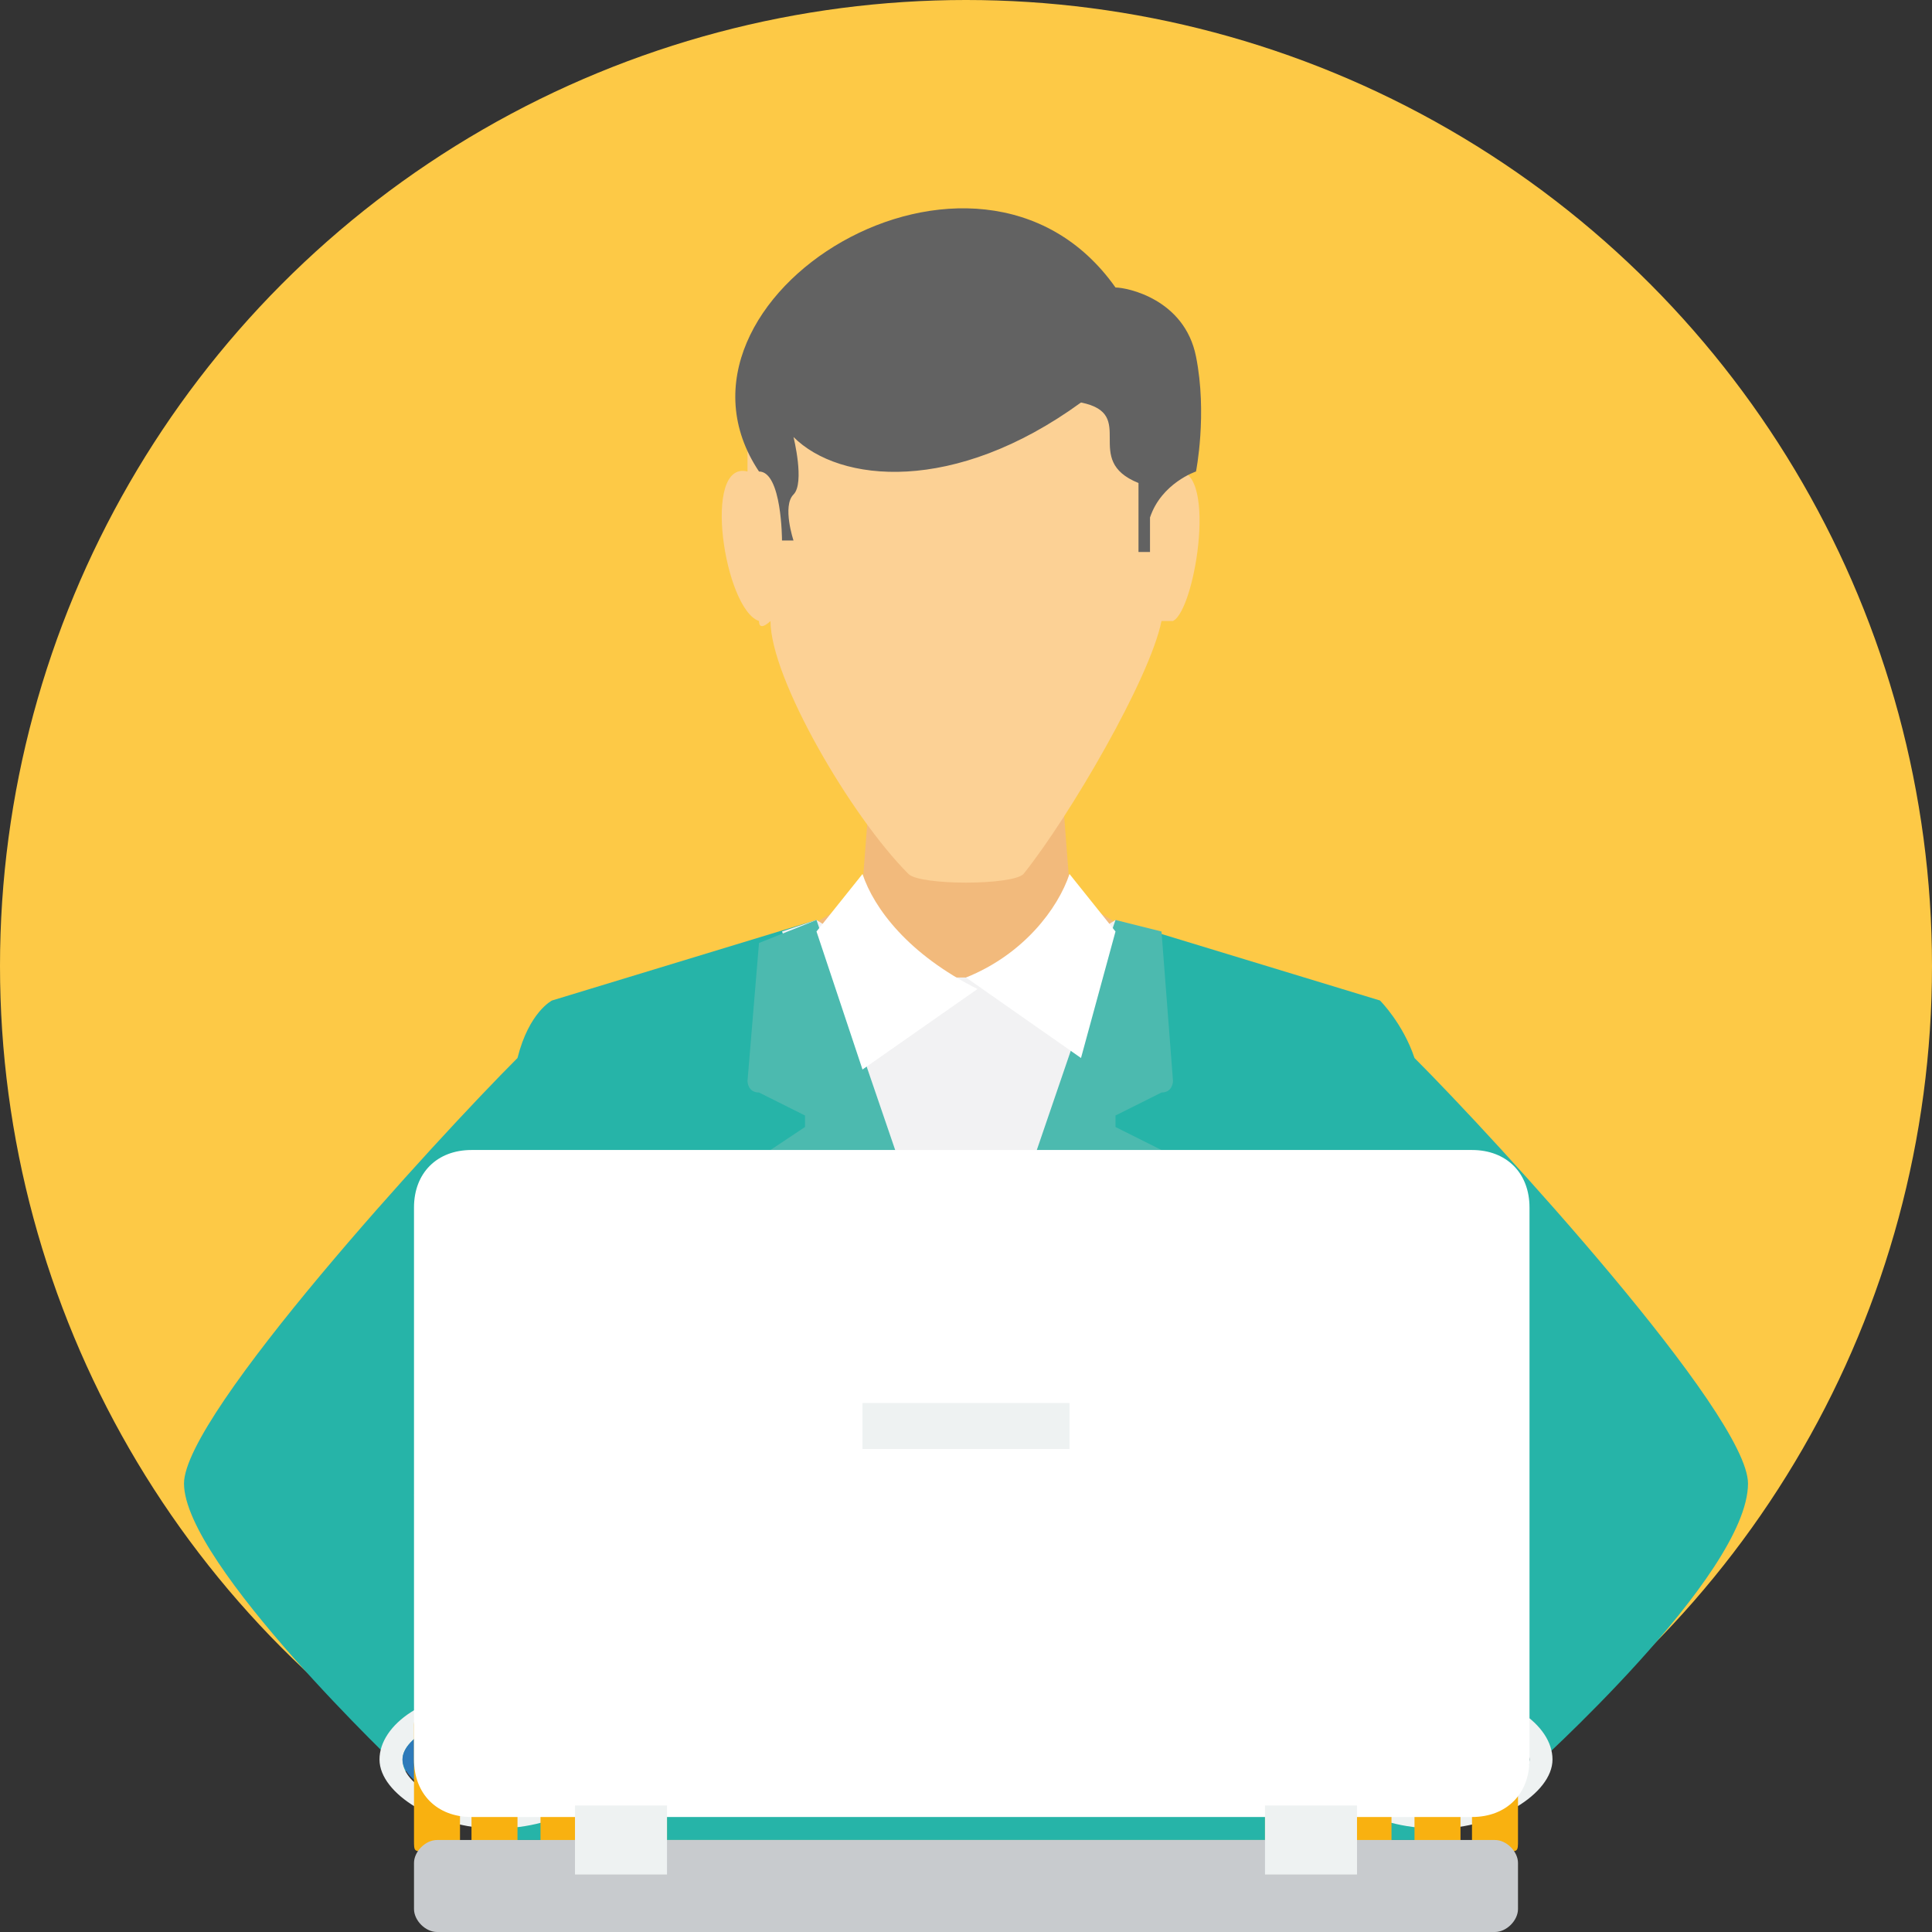 <?xml version="1.0" encoding="utf-8"?>
<!-- Generator: Adobe Illustrator 23.0.1, SVG Export Plug-In . SVG Version: 6.00 Build 0)  -->
<svg version="1.1" id="Layer_1" xmlns="http://www.w3.org/2000/svg" xmlns:xlink="http://www.w3.org/1999/xlink" x="0px" y="0px"
	 viewBox="0 0 16.8 16.8" style="enable-background:new 0 0 16.8 16.8;" xml:space="preserve">
<rect x="0" y="0" width="16.8" height="16.8" fill="#333333" stroke="none"/>
<style type="text/css">
	.st0{fill-rule:evenodd;clip-rule:evenodd;fill:#FDC946;}
	.st1{fill-rule:evenodd;clip-rule:evenodd;fill:#F2BA7C;}
	.st2{fill-rule:evenodd;clip-rule:evenodd;fill:#26B4A8;}
	.st3{fill-rule:evenodd;clip-rule:evenodd;fill:#F2F2F3;}
	.st4{fill-rule:evenodd;clip-rule:evenodd;fill:#4CBAAF;}
	.st5{fill-rule:evenodd;clip-rule:evenodd;fill:#FCD195;}
	.st6{fill-rule:evenodd;clip-rule:evenodd;fill:#626262;}
	.st7{fill-rule:evenodd;clip-rule:evenodd;fill:#FFFFFF;}
	.st8{fill-rule:evenodd;clip-rule:evenodd;fill:#EEF2F2;}
	.st9{fill-rule:evenodd;clip-rule:evenodd;fill:#2D7ABA;}
	.st10{fill-rule:evenodd;clip-rule:evenodd;fill:#F9B110;}
	.st11{fill-rule:evenodd;clip-rule:evenodd;fill:#252626;}
	.st12{fill-rule:evenodd;clip-rule:evenodd;fill:#C8CBCE;}
</style>
<g>
	<circle class="st0" cx="8.4" cy="8.4" r="8.4"/>
	<polygon class="st1" points="7.6,6.4 7.9,6.4 8.9,6.4 9.2,6.4 9.3,7.7 9.5,7.9 10,8.2 8.4,12 6.8,8.2 7.3,7.9 7.5,7.7 7.6,6.4 	"/>
	<path class="st2" d="M7.1,8L4.8,8.7c0,0-0.2,0.1-0.3,0.5c-0.7,0.7-2.9,3.1-2.9,3.7c0,0.7,1.9,2.5,1.9,2.5h0.9V16h4h4v-0.6h0.9
		c0,0,1.9-1.7,1.9-2.5c0-0.6-2.2-3-2.9-3.7C12.2,8.9,12,8.7,12,8.7L9.7,8L9.5,8.6L8.4,8.5L7.3,8.6L7.1,8L7.1,8L7.1,8z M4.4,12.2
		L4.4,12.2l0.3,1.1l-0.1,1.2l-0.2-0.3l-0.8-1.2L4.4,12.2L4.4,12.2L4.4,12.2z M12.4,14.3L12.4,14.3l-0.2,0.3l-0.1-1.4l0.3-0.9
		l0.8,0.9L12.4,14.3z"/>
	<polygon class="st3" points="7.1,8 6.8,8.1 8.4,12 10,8.1 9.7,8 8.9,8.5 7.9,8.5 7.1,8 	"/>
	<path class="st4" d="M7.1,8L6.6,8.2L6.5,9.4c0,0,0,0.1,0.1,0.1l0.4,0.2c0,0,0,0,0,0.1L6.7,10L8,12.5c0.1,0,0.2,0,0.4,0
		c0.1,0,0.3,0,0.4,0l1.3-2.5L9.7,9.8c0,0,0-0.1,0-0.1l0.4-0.2c0.1,0,0.1-0.1,0.1-0.1l-0.1-1.3L9.7,8l-1.3,3.8L7.1,8L7.1,8z"/>
	<path class="st5" d="M10.2,3.7c0,0.1,0,0.2,0,0.4c0.4-0.1,0.2,1.2,0,1.3c0,0-0.1,0-0.1,0c-0.1,0.5-0.8,1.7-1.2,2.2
		c-0.1,0.1-0.9,0.1-1,0C7.4,7.1,6.7,5.9,6.7,5.4c0,0-0.1,0.1-0.1,0C6.3,5.3,6.1,4,6.5,4.1c0-0.1,0-0.2,0-0.4c0-1,0.9-1.5,1.8-1.5
		C9.3,2.3,10.2,2.8,10.2,3.7L10.2,3.7z"/>
	<path class="st6" d="M9.7,2.5c0.1,0,0.6,0.1,0.7,0.6c0.1,0.5,0,1,0,1S10.1,4.2,10,4.5c0,0.3,0,0.3,0,0.3l-0.1,0L9.9,4.2
		C9.4,4,9.9,3.6,9.4,3.5C8.3,4.3,7.3,4.2,6.9,3.8c0,0,0.1,0.4,0,0.5c-0.1,0.1,0,0.4,0,0.4l-0.1,0c0,0,0-0.6-0.2-0.6
		C5.6,2.6,8.5,0.8,9.7,2.5L9.7,2.5z"/>
	<path class="st7" d="M7.5,7.6c0,0-0.4,0.5-0.4,0.5l0.4,1.2l1-0.7C7.9,8.3,7.6,7.9,7.5,7.6L7.5,7.6z"/>
	<path class="st7" d="M9.3,7.6c0,0,0.4,0.5,0.4,0.5L9.4,9.2l-1-0.7C8.9,8.3,9.2,7.9,9.3,7.6L9.3,7.6z"/>
	<path class="st8" d="M4.3,14.7c0.5,0,1,0.3,1,0.6c0,0.3-0.4,0.6-1,0.6c-0.5,0-1-0.3-1-0.6C3.3,15,3.7,14.7,4.3,14.7L4.3,14.7z
		 M4.3,14.9L4.3,14.9c-0.4,0-0.8,0.2-0.8,0.4c0,0.2,0.3,0.4,0.8,0.4c0.4,0,0.8-0.2,0.8-0.4C5,15.1,4.7,14.9,4.3,14.9z"/>
	<path class="st9" d="M4.3,15.7c0.4,0,0.8-0.2,0.8-0.4c0-0.2-0.3-0.4-0.8-0.4c-0.4,0-0.8,0.2-0.8,0.4C3.5,15.5,3.9,15.7,4.3,15.7z"
		/>
	<path class="st10" d="M4,15.6V16c0,0.1,0,0.1-0.1,0.1H3.7c-0.1,0-0.1,0-0.1-0.1v-0.8c0,0,0,0,0,0v-0.2c0-0.1,0.1-0.3,0.3-0.3h1.6
		c0.1,0,0.3,0.1,0.3,0.3v0.2c0,0,0,0,0,0V16c0,0.1,0,0.1-0.1,0.1H5.4c-0.1,0-0.1,0-0.1-0.1v-0.5H5.1V16c0,0.1,0,0.1-0.1,0.1H4.8
		c-0.1,0-0.1,0-0.1-0.1v-0.5H4.5V16c0,0.1,0,0.1-0.1,0.1H4.2c-0.1,0-0.1,0-0.1-0.1v-0.5H4L4,15.6z"/>
	<path class="st8" d="M12.5,14.7c-0.5,0-1,0.3-1,0.6c0,0.3,0.4,0.6,1,0.6c0.5,0,1-0.3,1-0.6C13.5,15,13.1,14.7,12.5,14.7L12.5,14.7z
		 M12.5,14.9L12.5,14.9c0.4,0,0.8,0.2,0.8,0.4c0,0.2-0.3,0.4-0.8,0.4c-0.4,0-0.8-0.2-0.8-0.4C11.8,15.1,12.1,14.9,12.5,14.9z"/>
	<path class="st11" d="M12.5,15.7c0.4,0,0.8-0.2,0.8-0.4c0-0.2-0.3-0.4-0.8-0.4c-0.4,0-0.8,0.2-0.8,0.4
		C11.8,15.5,12.1,15.7,12.5,15.7z"/>
	<path class="st10" d="M12.8,15.6V16c0,0.1,0,0.1,0.1,0.1h0.2c0.1,0,0.1,0,0.1-0.1v-0.8c0,0,0,0,0,0v-0.2c0-0.1-0.1-0.3-0.3-0.3
		h-1.6c-0.1,0-0.3,0.1-0.3,0.3v0.2c0,0,0,0,0,0V16c0,0.1,0,0.1,0.1,0.1h0.2c0.1,0,0.1,0,0.1-0.1v-0.5h0.2V16c0,0.1,0,0.1,0.1,0.1H12
		c0.1,0,0.1,0,0.1-0.1v-0.5h0.2V16c0,0.1,0,0.1,0.1,0.1h0.2c0.1,0,0.1,0,0.1-0.1v-0.5H12.8L12.8,15.6z"/>
	<path class="st7" d="M4.1,10h8.7c0.3,0,0.5,0.2,0.5,0.5v4.8c0,0.3-0.2,0.5-0.5,0.5l-8.7,0c-0.3,0-0.5-0.2-0.5-0.5v-4.8
		C3.6,10.2,3.8,10,4.1,10z"/>
	<path class="st12" d="M3.8,16H13c0.1,0,0.2,0.1,0.2,0.2v0.4c0,0.1-0.1,0.2-0.2,0.2H3.8c-0.1,0-0.2-0.1-0.2-0.2v-0.4
		C3.6,16.1,3.7,16,3.8,16z"/>
	<path class="st8" d="M5,15.7h0.8v0.6H5V15.7L5,15.7z M11,15.7L11,15.7h0.8v0.6H11V15.7z"/>
	<path class="st8" d="M7.5,12.2h1.8c0,0,0,0,0,0v0.4c0,0,0,0,0,0H7.5c0,0,0,0,0,0L7.5,12.2C7.4,12.2,7.5,12.2,7.5,12.2z"/>
</g>
</svg>
